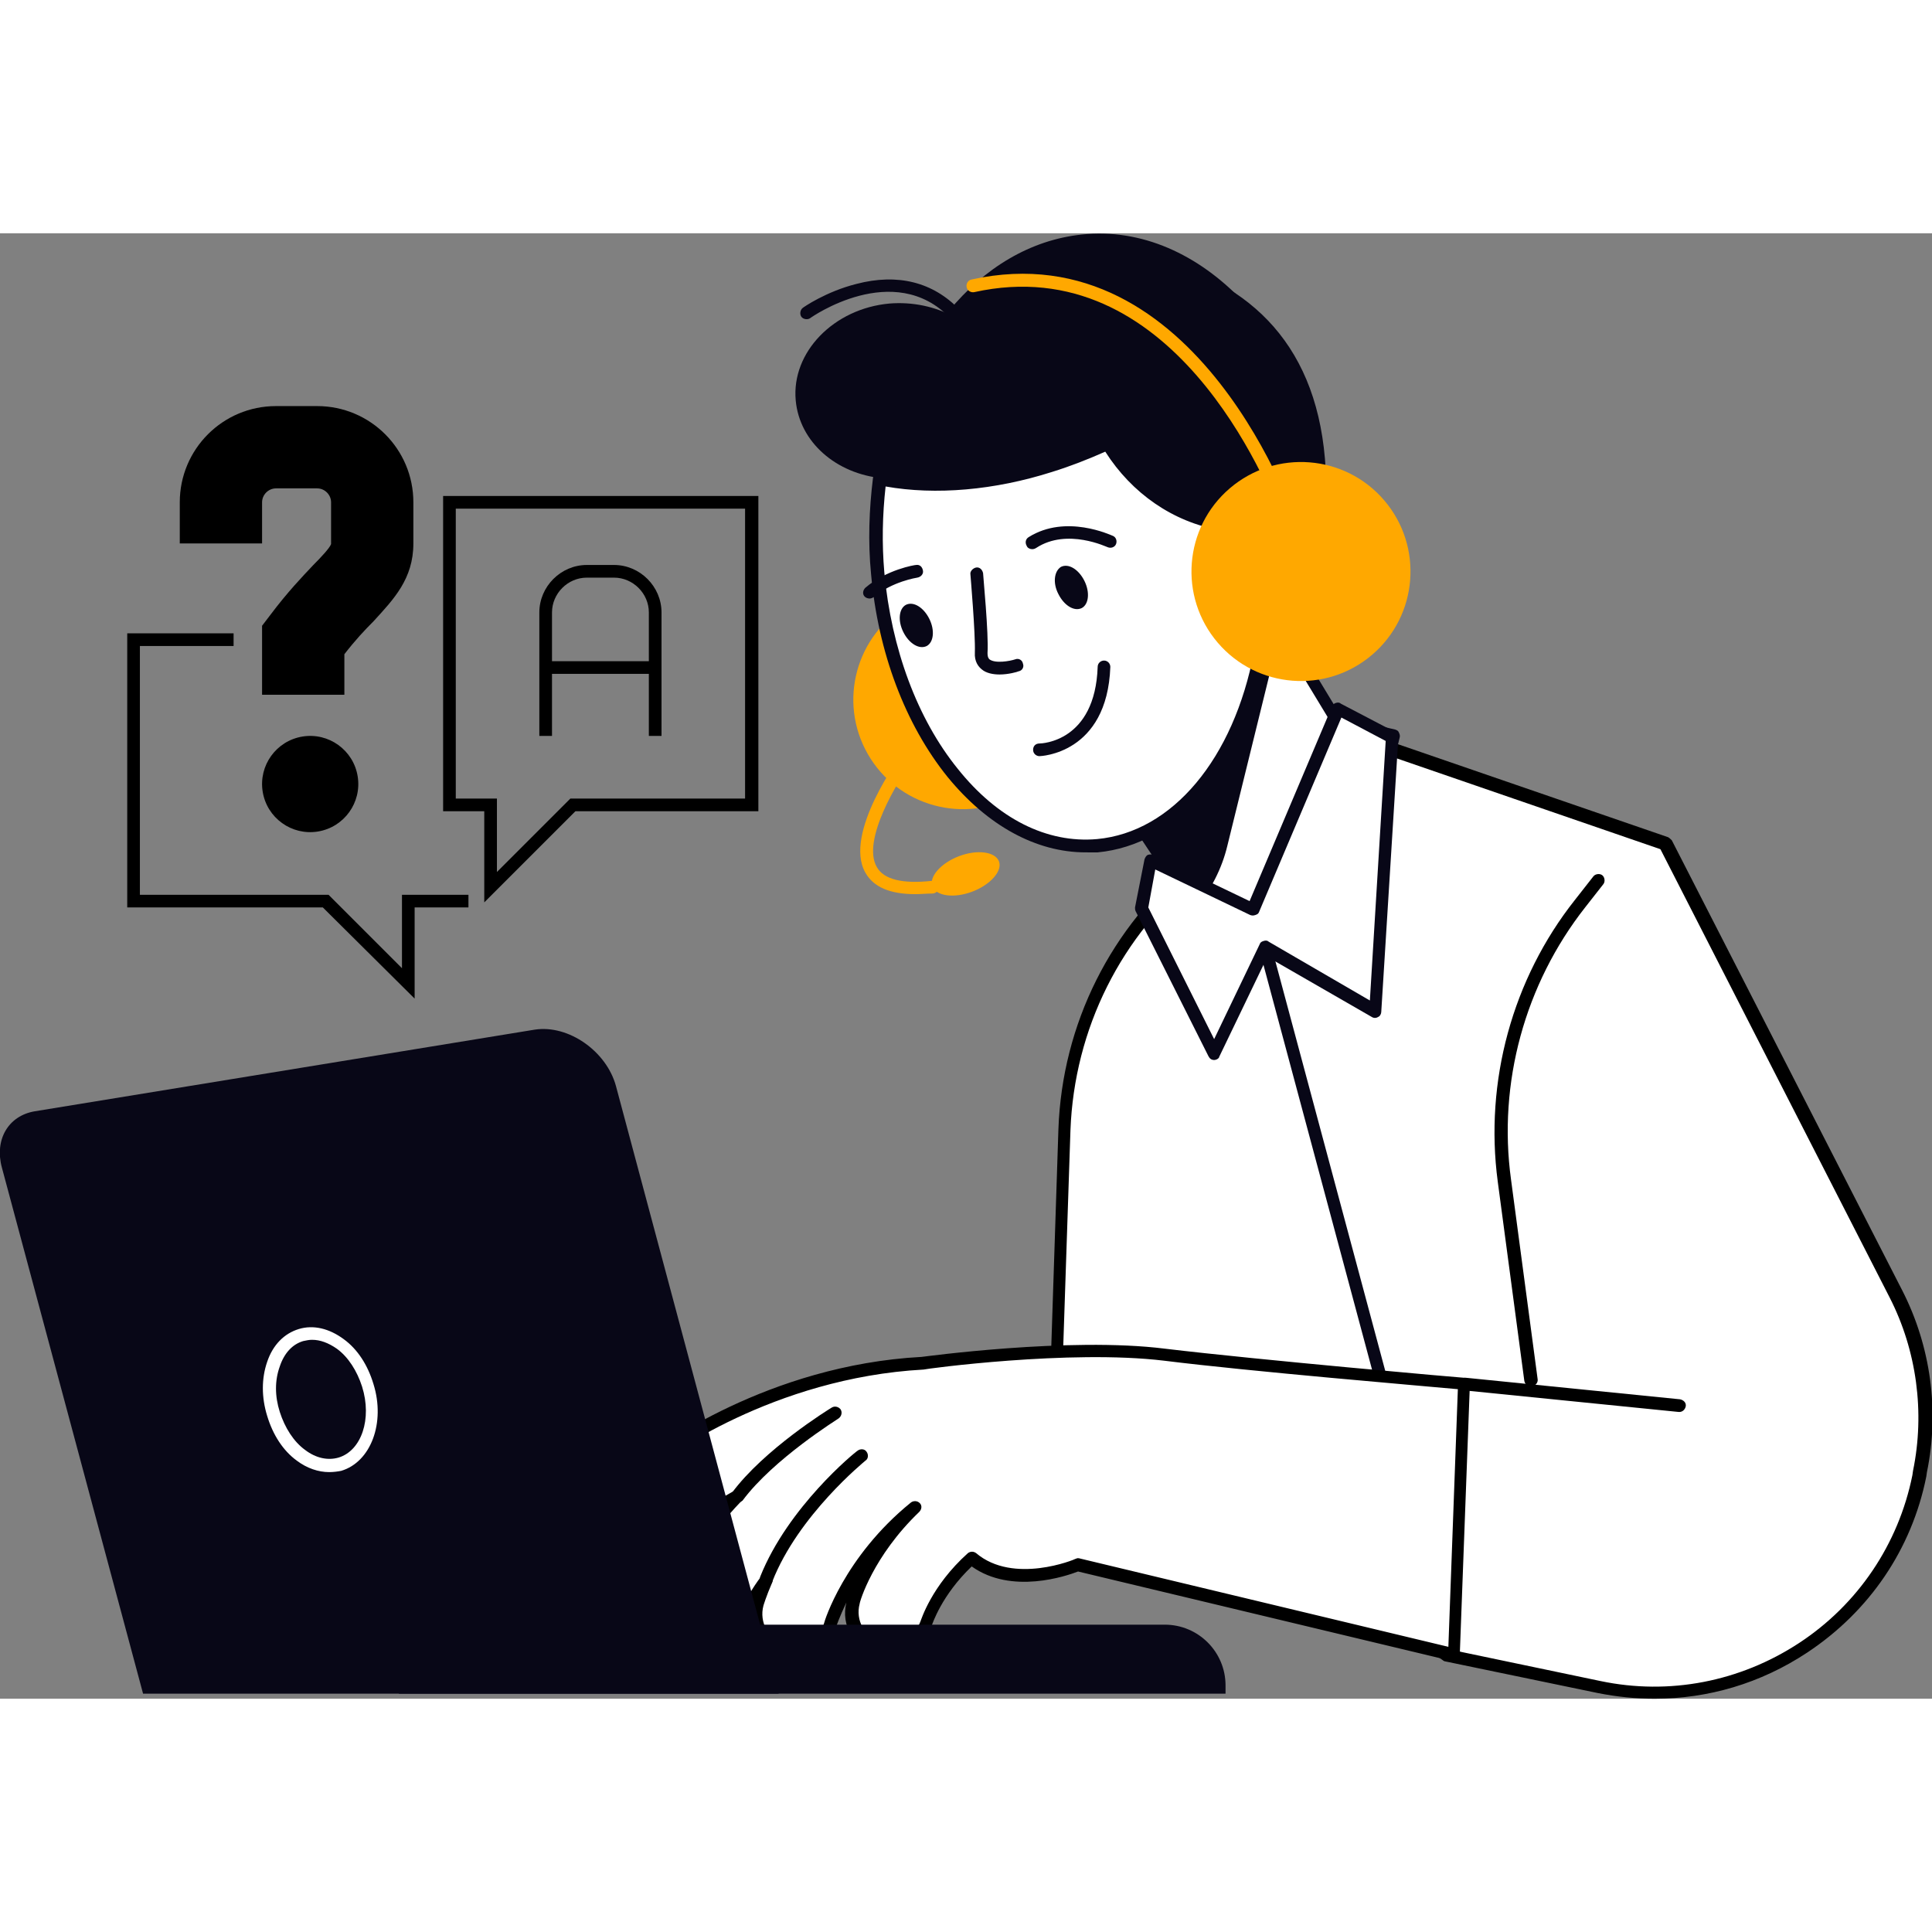 <svg xmlns:xlink="http://www.w3.org/1999/xlink" xmlns="http://www.w3.org/2000/svg" viewBox="0 0 305.2 231.5" width="360" height="360"><rect x="0" y="0" width="305.2" height="231.5" fill="#808080" stroke="none"/><path fill="#FFFFFF" d="M228.5,224.6l24.1,5c23.2,4.8,45.8-10.1,50.6-33.3l0.1-0.7c1.9-9.5,0.6-19.4-3.8-28l-36.4-71.1l-48.8-16.8   L189,99.9c-12.7,10.2-20.3,25.4-20.8,41.7l-1.3,39.6L228.5,224.6z" class="svgShape colorffffff-0 selectable"></path><path d="M261.4 231.5c-3 0-6-.3-9-.9l-24.1-5c-.1 0-.3-.1-.4-.2L166.3 182c-.3-.2-.4-.5-.4-.9l1.3-39.6c.6-16.6 8.3-32 21.2-42.4l25.3-20.3c.3-.2.6-.3 1-.2l48.8 16.8c.2.1.4.3.6.5l36.4 71.1c4.5 8.8 5.9 19 3.9 28.7l-.1.7c-2.3 11.5-9 21.3-18.8 27.8C278.1 229.1 269.8 231.5 261.4 231.5zM228.9 223.7l23.9 5c10.9 2.3 22.1.1 31.4-6 9.3-6.1 15.7-15.6 17.9-26.5l.1-.7c1.9-9.2.6-19-3.7-27.4l-36.2-70.8-47.9-16.5-24.8 20c-12.5 10-19.9 24.9-20.5 40.9l-1.3 39L228.9 223.7zM76.5 105.7V91.3H70V41.5h49.8v49.8H90.9L76.5 105.7zM72 89.3h6.5v11.6l11.6-11.6h27.6V43.5H72V89.3z" fill="#000000" class="svgShape color000000-1 selectable"></path><polygon points="65.5 120.9 51 106.5 20.1 106.5 20.1 63.2 36.9 63.2 36.9 65.2 22.1 65.2 22.1 104.5 51.9 104.5 63.5 116.1 63.5 104.5 74 104.5 74 106.5 65.5 106.5" fill="#000000" class="svgShape color000000-2 selectable"></polygon><circle cx="49" cy="87" r="7.6" transform="rotate(-9.213 49.026 86.998)" fill="#000000" class="svgShape color000000-3 selectable"></circle><path d="M54.4,72.9h-13V62l1.3-1.7c2.7-3.6,5.1-6.1,6.8-7.9c1.2-1.2,2.6-2.7,2.8-3.3v-6.6c0-1.2-1-2.2-2.2-2.2h-6.5    c-1.2,0-2.2,1-2.2,2.2V49h-13v-6.5c0-8.4,6.8-15.2,15.2-15.2h6.5c8.4,0,15.2,6.8,15.2,15.2V49c0,5.6-3.1,8.8-6.3,12.3    c-1.4,1.4-2.9,3-4.6,5.2V72.9z" fill="#000000" class="svgShape color000000-4 selectable"></path><rect width="17.7" height="2" x="86" y="67.6" fill="#000000" class="svgShape color000000-5 selectable"></rect><path d="M104.5,79.4h-2V59.9c0-3-2.5-5.5-5.5-5.5h-4.3c-3,0-5.5,2.5-5.5,5.5v19.5h-2V59.9c0-4.1,3.4-7.5,7.5-7.5H97    c4.1,0,7.5,3.4,7.5,7.5V79.4z" fill="#000000" class="svgShape color000000-6 selectable"></path><path fill="#080717" d="M225.6,209.5c-0.4,0-0.8-0.3-1-0.7L198.9,113c-0.1-0.5,0.2-1.1,0.7-1.2c0.5-0.1,1.1,0.2,1.2,0.7l25.7,95.8   c0.1,0.5-0.2,1.1-0.7,1.2C225.8,209.5,225.7,209.5,225.6,209.5z" class="svgShape color080717-7 selectable"></path><circle cx="152.1" cy="73.7" r="17.3" fill="#FFA800" transform="rotate(-29.831 152.053 73.683)" class="svgShape color7ca0fc-8 selectable"></circle><path fill="#FFFFFF" d="M202.2,62.1l9.1,15.1l8.9,2.1l-5.1,20.6c-3.2,13-20.3,15.9-27.6,4.8l-7.1-10.7L202.2,62.1z" class="svgShape colorffffff-9 selectable"></path><path fill="#080717" d="M200.1,112.5c-5.4,0-10.4-2.7-13.5-7.3l-7.1-10.7c-0.2-0.3-0.2-0.8,0-1.1l21.8-31.8     c0.2-0.3,0.5-0.4,0.9-0.4c0.3,0,0.7,0.2,0.8,0.5l8.9,14.7l8.5,2c0.3,0.1,0.5,0.2,0.6,0.5c0.1,0.2,0.2,0.5,0.1,0.8l-5.1,20.6     c-1.6,6.4-6.6,11.1-13.1,12.2C202,112.4,201.1,112.5,200.1,112.5z M181.6,93.9l6.7,10.2c3.2,4.8,8.7,7.2,14.4,6.2     c5.7-1,10.1-5.1,11.5-10.7l4.8-19.6l-7.9-1.8c-0.3-0.1-0.5-0.2-0.6-0.5l-8.3-13.7L181.6,93.9z" class="svgShape color080717-10 selectable"></path><path fill="#080717" d="M187.5,104.6c0.5,0.7,1,1.3,1.5,1.9c2.2-2.7,4-6,4.9-9.8l8-32.5l-1-0.2l-20.5,29.8L187.5,104.6z" class="svgShape color080717-11 selectable"></path><path fill="#080717" d="M180.2,3.5c-13.5-2.8-28.3,4.4-29.5,9.7c-2.9-1.6-6.5-2.4-10.2-2.1c-8.8,0.8-15.5,7.7-14.8,15.3    c0.6,6.6,6.4,11.6,13.7,12.3c-0.7,4.8-0.9,9.9-0.5,15.1c1.7,20.9,35.7,19.4,42.1,18.8c17.2-1.6,29.9-18.2,28.3-37    S196.6,6.9,180.2,3.5z" class="svgShape color080717-12 selectable"></path><path fill="#080717" d="M181.5,8.6c-4.4,2.2-7.7,5.2-9.1,9c-4,10.7,7.8,30,26.6,28.7c1.2-0.1,2.3-0.7,3.5-0.5    C201,28.7,192.7,14.8,181.5,8.6z" class="svgShape color080717-13 selectable"></path><path fill="#080717" d="M138.6,38.7c7.7,1.7,17.4,1.2,27.4-1.9c16.8-5.2,28.9-16,30.4-26c-7.1-7.5-16.1-11.6-25.5-10.6    C154.6,1.9,141.9,17.9,138.6,38.7z" class="svgShape color080717-14 selectable"></path><circle cx="203" cy="54" r="12.9" fill="#FFFFFF" transform="rotate(-62.095 203.033 54.03)" class="svgShape colorffffff-15 selectable"></circle><path fill="#FFFFFF" d="M199.2,41.7c-2.6,0.8-4.7,2.3-6.3,4.3c-8.1-1.4-14.3-6.7-17.9-12.7c-2.8,1.4-5.9,2.5-9.1,3.5     c-9.8,3-19.3,3.5-26.9,2c-0.6,4.7-0.8,9.7-0.3,14.9c2.2,25.3,17.8,44.6,34.7,43.1c12.7-1.1,22.5-13.6,25.7-30.4     c2.4,0.8,5.1,0.8,7.7,0c6.8-2.1,10.6-9.3,8.5-16.1C213.3,43.4,206,39.6,199.2,41.7z" class="svgShape colorffffff-16 selectable"></path><path fill="#080717" d="M171.5 97.8c-7.8 0-15.5-4.2-21.8-11.9-6.7-8.3-11-19.7-12.1-32.1-.5-5.1-.3-10.2.3-15.1 0-.3.2-.5.4-.7.2-.2.5-.2.8-.2 7.8 1.6 17.2.9 26.4-1.9 3.1-1 6.1-2.1 8.9-3.5.5-.2 1-.1 1.3.4 3.8 6.3 9.8 10.7 16.7 12.1 1.7-2 3.9-3.4 6.4-4.2l0 0c7.3-2.3 15.1 1.9 17.4 9.2 1.1 3.6.7 7.3-1 10.6-1.7 3.3-4.7 5.7-8.2 6.8-2.4.7-4.8.8-7.2.3-3.6 17.3-13.9 29-26.4 30.2C172.8 97.8 172.2 97.8 171.5 97.8zM139.9 40c-.5 4.5-.6 9-.2 13.6 1.1 12 5.2 23.1 11.6 31 6.3 7.9 14.1 11.8 22 11.1 11.9-1.1 21.6-12.7 24.8-29.6.1-.3.2-.5.5-.7.2-.1.5-.2.8-.1 2.3.7 4.8.8 7.1 0 3-.9 5.5-3 7-5.8 1.5-2.8 1.8-6 .9-9.1-1.9-6.3-8.6-9.8-14.9-7.9-2.3.7-4.3 2.1-5.8 4-.2.3-.6.4-1 .4-7.4-1.3-13.9-5.8-18.1-12.4-2.7 1.2-5.5 2.3-8.4 3.2C157.1 40.6 147.8 41.4 139.9 40zM150.8 13.7c-.3 0-.5-.1-.7-.3-8.9-9.3-22-.1-22.1 0-.4.3-1.1.2-1.4-.2-.3-.4-.2-1.1.2-1.4.1-.1 3.7-2.6 8.5-3.8 6.5-1.7 12.1-.3 16.3 4.1.4.4.4 1 0 1.4C151.3 13.6 151 13.7 150.8 13.7z" class="svgShape color080717-17 selectable"></path><path fill="#080717" d="M142.7 63c.9 1.8 2.5 2.8 3.7 2.2 1.1-.6 1.3-2.5.4-4.3-.9-1.8-2.5-2.8-3.7-2.2C142 59.3 141.8 61.2 142.7 63zM137.4 57.7c-.3 0-.6-.1-.8-.3-.4-.4-.3-1 .1-1.4 3.4-2.9 7.8-3.6 8-3.6.6-.1 1 .3 1.1.9.1.5-.3 1-.9 1.1 0 0-4 .6-6.9 3.1C137.8 57.6 137.6 57.7 137.4 57.7zM167.2 57c.9 1.8 2.5 2.8 3.7 2.2 1.1-.6 1.3-2.5.4-4.3-.9-1.8-2.5-2.8-3.7-2.2C166.5 53.4 166.3 55.3 167.2 57zM163 49.9c-.3 0-.7-.2-.8-.5-.3-.5-.2-1.1.3-1.4 5.9-3.7 13-.3 13.3-.2.5.2.7.8.5 1.3-.2.5-.8.7-1.3.5-.1 0-6.4-3.1-11.3.1C163.4 49.9 163.2 49.9 163 49.9zM157.9 69.7c-1 0-2.1-.2-2.8-.8-.5-.4-1.2-1.2-1.1-2.7.1-3-.7-12.2-.7-12.3-.1-.5.4-1 .9-1.1.6-.1 1 .4 1.1.9 0 .4.9 9.5.7 12.6 0 .7.2.9.3 1 .9.7 3.2.3 4.1 0 .5-.2 1.1.1 1.2.7.2.5-.1 1.1-.7 1.2C160.7 69.3 159.3 69.7 157.9 69.7zM164.2 82.6c-.5 0-1-.4-1-1 0-.6.4-1 1-1 .4 0 8.8-.3 9.2-12.1 0-.6.5-1 1-1 .6 0 1 .5 1 1C174.9 82.3 164.3 82.6 164.2 82.6 164.2 82.6 164.2 82.6 164.2 82.6z" class="svgShape color080717-18 selectable"></path><path fill="#FFA800" d="M196.9,53.9c-0.1,0-0.2,0-0.3-0.1c-0.5-0.2-0.8-0.7-0.6-1.3c0.1-0.2,1.8-5.3,6.7-6.6     c-2.5-6.7-17.6-43.5-48.8-36.6c-0.5,0.1-1.1-0.2-1.2-0.8c-0.1-0.5,0.2-1.1,0.8-1.2c35.9-7.9,51.4,38.5,51.5,39     c0.1,0.3,0.1,0.6-0.1,0.8c-0.2,0.2-0.4,0.4-0.7,0.5c-4.5,0.7-6.3,5.5-6.3,5.5C197.7,53.7,197.3,53.9,196.9,53.9z" class="svgShape color99b9ff-19 selectable"></path><circle cx="205.5" cy="53.4" r="17.3" fill="#FFA800" transform="rotate(-40.527 205.555 53.393)" class="svgShape color7ca0fc-20 selectable"></circle><path fill="#FFA800" d="M147.3,103.2c0.6,1.5,3.4,1.9,6.3,0.8c2.9-1.1,4.8-3.3,4.2-4.8c-0.6-1.5-3.4-1.9-6.3-0.8    C148.6,99.5,146.7,101.7,147.3,103.2z" class="svgShape color7ca0fc-21 selectable"></path><g><path fill="#FFA800" d="M144.6,104.4c-4,0-6.6-1.1-7.9-3.4c-3.5-6.2,5.5-18.4,5.9-18.9c0.3-0.4,1-0.5,1.4-0.2     c0.4,0.3,0.5,1,0.2,1.4c-2.4,3.2-8.1,12.6-5.7,16.8c1.1,2,4.1,2.7,8.7,2.2c0.5-0.1,1,0.3,1.1,0.9c0.1,0.5-0.3,1-0.9,1.1     C146.4,104.3,145.5,104.4,144.6,104.4z" class="svgShape color7ca0fc-23 selectable"></path></g><g><polygon fill="#FFFFFF" points="180.4 106.6 191.8 129.6 199.9 112.8 217.3 122.8 220 79.6 211.4 75 198 106.7 181.9 99" class="svgShape colorffffff-25 selectable"></polygon><path fill="#080717" d="M191.8,130.6c-0.4,0-0.7-0.2-0.9-0.6l-11.5-22.9c-0.1-0.2-0.1-0.4-0.1-0.6l1.5-7.6c0.1-0.3,0.3-0.6,0.5-0.7    c0.3-0.1,0.6-0.1,0.9,0l15.2,7.3l13-30.7c0.1-0.3,0.3-0.5,0.6-0.6c0.3-0.1,0.6-0.1,0.8,0.1l8.6,4.5c0.3,0.2,0.6,0.6,0.5,0.9    l-2.7,43.3c0,0.3-0.2,0.7-0.5,0.8c-0.3,0.2-0.7,0.2-1,0l-16.5-9.5l-7.6,15.8C192.6,130.3,192.2,130.6,191.8,130.6    C191.8,130.6,191.8,130.6,191.8,130.6z M181.4,106.5l10.4,20.8l7.2-15c0.1-0.3,0.3-0.4,0.6-0.5c0.3-0.1,0.6-0.1,0.8,0.1l16,9.3    l2.5-41l-7-3.7l-13,30.7c-0.1,0.3-0.3,0.4-0.6,0.5c-0.3,0.1-0.5,0.1-0.8,0l-15-7.2L181.4,106.5z" class="svgShape color080717-26 selectable"></path></g><g><path fill="#FFFFFF" d="M231.4,181.8c0,0-32.1-2.7-47.3-4.6c-15.2-1.9-38.3,1.4-38.3,1.4c-24.1,1.3-41.5,14.4-42.3,15    c-2.6,2-3.1,5.7-1.1,8.4c2,2.6,5.8,3.1,8.4,1.2c0.1,0,2.1-1.5,5.6-3.5c-5.6,5.9-8.1,11-8.3,11.4c-1.4,3-0.2,6.5,2.8,8    c2.1,1,4.5,0.7,6.2-0.6c0.7-0.5,1.3-1.3,1.7-2.1c0,0,0.7-1.4,2.2-3.5c-1,2.2-1.4,3.7-1.5,3.9c-0.9,3.2,0.9,6.5,4.1,7.4    c1.9,0.5,3.8,0.1,5.3-1c1-0.7,1.7-1.8,2.1-3.1c0-0.1,3.1-10.2,13.3-18.6c-7.4,7.2-9.6,14.6-9.7,15c-0.9,3.2,0.9,6.4,4.1,7.3    c1.9,0.6,3.9,0.1,5.3-1c1-0.7,1.7-1.8,2.1-3c0.1-0.3,1.7-5.4,7.2-10.3c6.5,5.5,16.8,1.1,16.8,1.1l59.6,14.3L231.4,181.8z" class="svgShape colorffffff-28 selectable"></path><path d="M229.8,225.6c-0.1,0-0.2,0-0.2,0l-59.3-14.2c-1.8,0.7-10.5,3.7-16.8-0.8c-4.8,4.6-6.2,9.1-6.3,9.3    c-0.4,1.4-1.3,2.6-2.5,3.5c-1.8,1.4-4.1,1.8-6.2,1.2c-3.6-1.1-5.7-4.7-4.8-8.3c-1.1,2.3-1.6,3.8-1.6,3.8    c-0.4,1.4-1.3,2.7-2.5,3.6c-1.8,1.3-4.1,1.8-6.2,1.2c-2.9-0.8-4.9-3.5-5-6.4c-0.2,0.2-0.4,0.4-0.7,0.6c-2.1,1.6-4.9,1.9-7.3,0.7    c-3.5-1.7-4.9-5.8-3.3-9.3c0.2-0.4,1.5-3,4.2-6.6c-3.1,2.3-7.4,1.7-9.8-1.4c-2.3-3.1-1.7-7.4,1.3-9.8    c0.7-0.6,18.4-13.9,42.8-15.2c0.1,0,23.3-3.2,38.4-1.3c15,1.8,47,4.6,47.3,4.6c0.5,0,0.9,0.5,0.9,1l-1.6,42.8    c0,0.3-0.2,0.6-0.4,0.8C230.2,225.6,230,225.6,229.8,225.6z M170.2,209.3c0.1,0,0.2,0,0.2,0l58.4,14l1.5-40.7    c-5.4-0.5-32.8-2.8-46.4-4.5c-14.9-1.8-37.8,1.3-38,1.4c-23.9,1.3-41.1,14.2-41.8,14.8c-2.2,1.7-2.6,4.8-0.9,7    c1.7,2.2,4.8,2.6,7,1c0,0,2.1-1.6,5.7-3.6c0.4-0.2,1-0.1,1.3,0.3c0.3,0.4,0.3,0.9-0.1,1.3c-5.6,5.8-8,10.9-8.1,11.1    c-1.2,2.5-0.1,5.4,2.3,6.6c1.7,0.8,3.7,0.6,5.2-0.5c0.6-0.5,1.1-1.1,1.5-1.8c0,0,0.7-1.5,2.3-3.6c0.3-0.4,0.9-0.5,1.3-0.3    c0.4,0.3,0.6,0.8,0.4,1.3c-1,2.3-1.4,3.7-1.4,3.7c-0.7,2.6,0.8,5.4,3.4,6.1c1.5,0.4,3.1,0.1,4.4-0.8c0.8-0.6,1.5-1.5,1.8-2.6    c0-0.1,3.1-10.4,13.7-19c0.4-0.3,1-0.3,1.4,0.1c0.4,0.4,0.3,1-0.1,1.4c-7.3,7-9.4,14.2-9.4,14.5c-0.7,2.6,0.8,5.3,3.4,6.1    c1.5,0.4,3.2,0.1,4.4-0.8c0.8-0.6,1.4-1.5,1.8-2.5c0.1-0.2,1.7-5.6,7.5-10.8c0.4-0.3,0.9-0.3,1.3,0c5.9,5,15.6,1,15.7,0.9    C170,209.4,170.1,209.3,170.2,209.3z" fill="#000000" class="svgShape color000000-29 selectable"></path><path fill="#FFFFFF" d="M131.9,186.3c0,0-10.5,6.4-15.5,13.2L131.9,186.3z" class="svgShape colorffffff-30 selectable"></path><path d="M116.4,200.6c-0.2,0-0.4-0.1-0.6-0.2c-0.4-0.3-0.5-1-0.2-1.4c5.1-6.9,15.3-13.2,15.8-13.5c0.5-0.3,1.1-0.1,1.4,0.3    c0.3,0.5,0.1,1.1-0.3,1.4c-0.1,0.1-10.3,6.4-15.2,13C117,200.4,116.7,200.6,116.4,200.6z" fill="#000000" class="svgShape color000000-31 selectable"></path><g><path fill="#FFFFFF" d="M136.1,193.1c0,0-10.7,8.6-15,19.5L136.1,193.1z" class="svgShape colorffffff-33 selectable"></path><path d="M121.1,213.6c-0.1,0-0.2,0-0.4-0.1c-0.5-0.2-0.8-0.8-0.6-1.3c4.4-11,14.9-19.6,15.4-19.9c0.4-0.3,1.1-0.3,1.4,0.2    c0.3,0.4,0.3,1.1-0.2,1.4c-0.1,0.1-10.6,8.6-14.7,19.1C121.9,213.4,121.5,213.6,121.1,213.6z" fill="#000000" class="svgShape color000000-34 selectable"></path></g></g><path fill="#080717" d="M22.6,230.7H123l-25.7-96c-1.5-5.5-7.5-9.7-12.8-8.9l-79,12.9c-4.2,0.7-6.4,4.5-5.2,8.9L22.6,230.7z" class="svgShape color080717-35 selectable"></path><path fill="#080717" d="M193.6,230.7H63v-10.9h121c5.3,0,9.6,4.3,9.6,9.6V230.7z" class="svgShape color080717-36 selectable"></path><g><path fill="#FFFFFF" d="M265.3,185.2l-33.8-3.4L265.3,185.2z" class="svgShape colorffffff-38 selectable"></path><path d="M265.3,186.2c0,0-0.1,0-0.1,0l-33.8-3.4c-0.5-0.1-1-0.5-0.9-1.1c0.1-0.5,0.5-1,1.1-0.9l33.8,3.4c0.5,0.1,1,0.5,0.9,1.1   C266.2,185.8,265.8,186.2,265.3,186.2z" fill="#000000" class="svgShape color000000-39 selectable"></path></g><g><path fill="#FFFFFF" d="M252.4,102.2l-2.9,3.7c-9.7,12.4-14.1,28.1-11.9,43.7l4.2,31.5L252.4,102.2z" class="svgShape colorffffff-41 selectable"></path><path d="M241.8,182.2c-0.5,0-0.9-0.4-1-0.9l-4.2-31.5c-2.1-15.8,2.3-32,12.2-44.5l2.9-3.7c0.3-0.4,1-0.5,1.4-0.2   c0.4,0.3,0.5,1,0.2,1.4l-2.9,3.7c-9.5,12.1-13.8,27.7-11.7,43l4.2,31.5c0.1,0.5-0.3,1.1-0.9,1.1   C241.9,182.2,241.8,182.2,241.8,182.2z" fill="#000000" class="svgShape color000000-42 selectable"></path></g><g><path fill="#FFFFFF" d="M52,195.7c-1.7,0-3.5-0.6-5.1-1.8c-2.2-1.6-3.8-4.1-4.7-7.1c-0.9-2.9-0.9-5.9,0-8.5c0.9-2.7,2.7-4.5,5-5.2   c2.3-0.7,4.8-0.1,7.1,1.6c2.2,1.6,3.8,4.1,4.7,7.1c1.9,6.1-0.4,12.3-5.1,13.7C53.4,195.6,52.7,195.7,52,195.7z M49.3,174.8   c-0.5,0-0.9,0.1-1.4,0.2c-1.7,0.5-3,1.9-3.7,4c-0.8,2.2-0.8,4.7,0,7.2c0.8,2.5,2.2,4.7,4,6c1.7,1.3,3.6,1.7,5.3,1.2   c3.6-1.1,5.3-6.1,3.7-11.2c-0.8-2.5-2.2-4.7-4-6C51.9,175.3,50.6,174.8,49.3,174.8z" class="svgShape colorffffff-44 selectable"></path></g></svg>